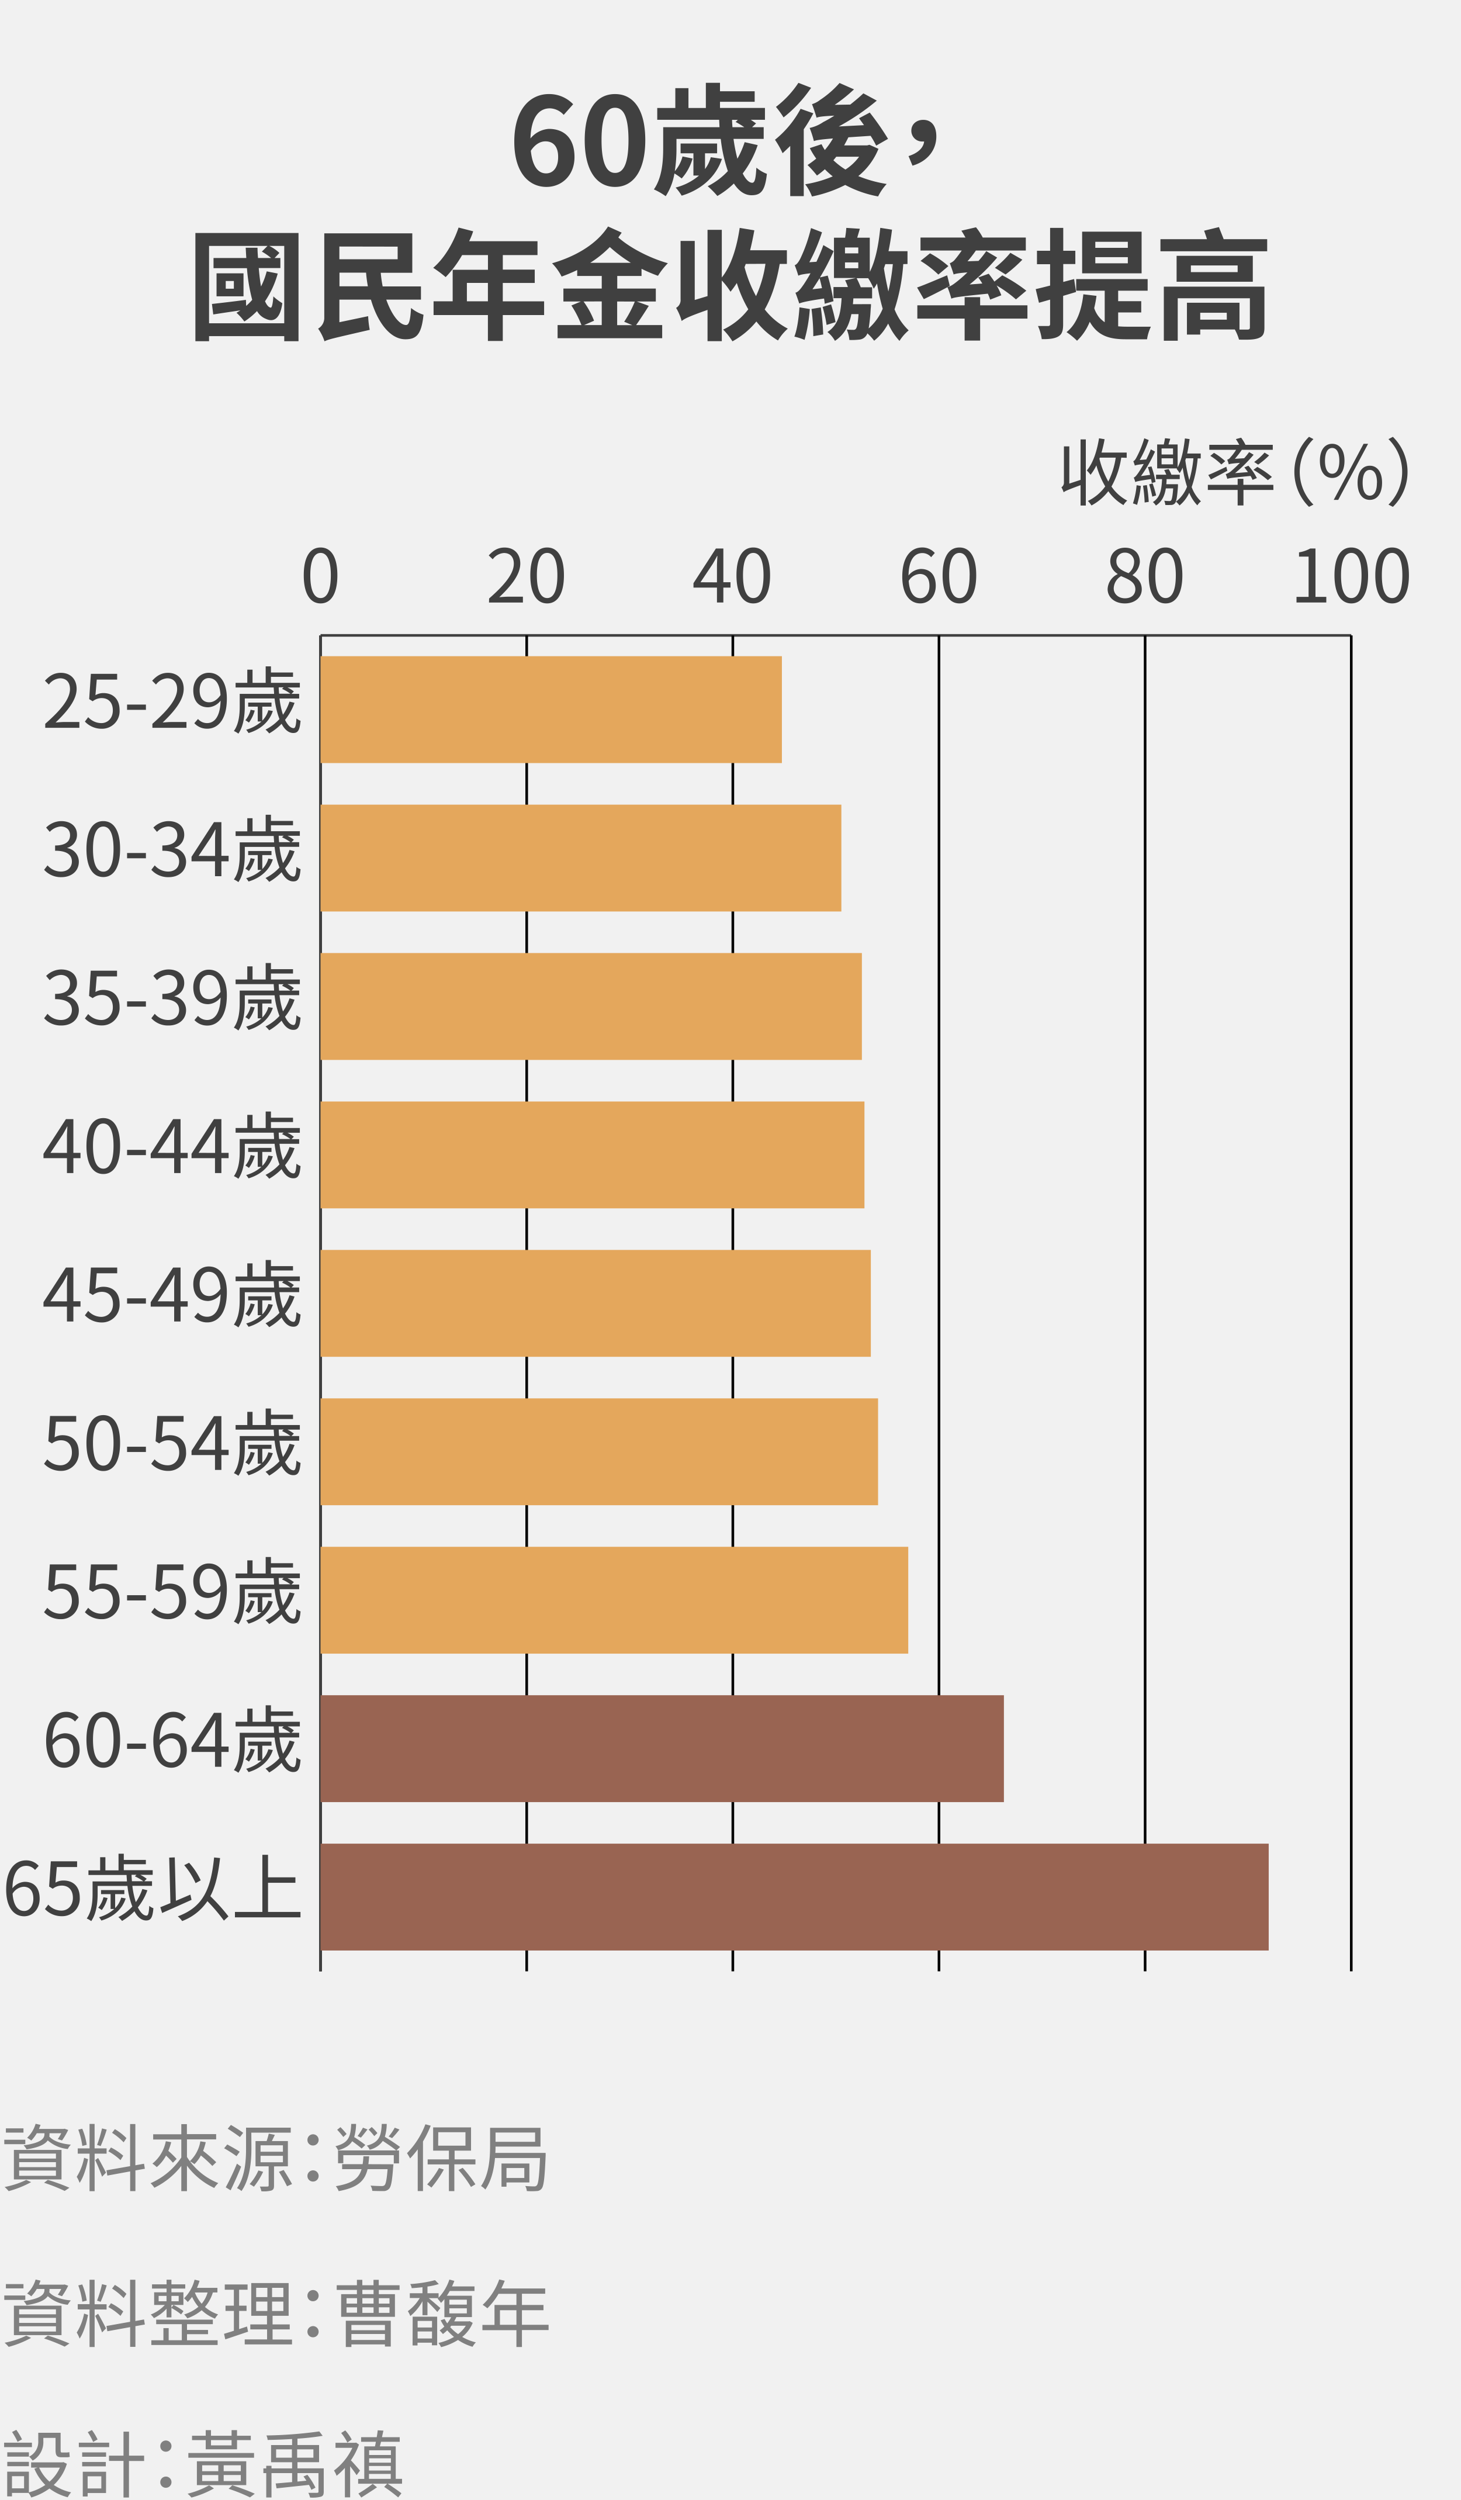 <svg xmlns="http://www.w3.org/2000/svg" viewBox="0 0 556 951.27"><defs><style>.cls-2{fill:#404040}.cls-3{fill:gray}.cls-4{opacity:.2}.cls-5{fill:#e4a75c}.cls-6{fill:#996452}</style></defs><path fill="#f1f1f1" d="M-4386.12-64h7200v6072h-7200z" id="bg_f1f1f1"/><g id="範例參考"><path class="cls-2" d="M214.52 43.71a7.33 7.33 0 0 0-5.24-2.49c-3.91 0-7.13 3-7.41 11.46a9.9 9.9 0 0 1 7-3.64c5.71 0 9.76 3.41 9.76 10.72 0 7-4.88 11.36-10.68 11.36-6.48 0-12.23-5.19-12.23-17.2 0-12.7 6.3-18.13 13.15-18.13a12.61 12.61 0 0 1 9.25 3.87zm-2.11 16c0-4-1.89-5.93-4.83-5.93-1.84 0-3.87 1-5.57 3.58.64 6.21 2.94 8.61 5.8 8.61 2.53.03 4.6-2.07 4.6-6.21zM222.52 53.32c0-11.78 4.61-17.53 11.55-17.53s11.5 5.8 11.5 17.53-4.6 17.8-11.5 17.8-11.55-6.07-11.55-17.8zm16.66 0c0-9.52-2.18-12.32-5.11-12.32s-5.15 2.76-5.15 12.28 2.21 12.51 5.15 12.51 5.11-2.9 5.11-12.47zM288.35 55.21a36.82 36.82 0 0 1-5.7 10.79c1.1 2.21 2.39 3.54 3.63 3.54 1 0 1.34-1.74 1.57-5.75a13.29 13.29 0 0 0 4 2.35c-.7 6.53-2.31 8.14-5.85 8.14-2.67 0-4.87-1.65-6.72-4.46a32.4 32.4 0 0 1-6.28 4.75 31.42 31.42 0 0 0-3.68-3.72A27.13 27.13 0 0 0 277 65.1a56.24 56.24 0 0 1-2.71-12.24h-16.85v3.59a55.17 55.17 0 0 1-.64 8.69 13.71 13.71 0 0 0 2.94-5.61l3.82.78a18.67 18.67 0 0 1-4.14 7.59 24.41 24.41 0 0 0-2.76-1.9 22.7 22.7 0 0 1-3.32 8.65 23.53 23.53 0 0 0-4.5-2.58c3.22-4.6 3.54-11.08 3.54-15.68v-8h21.44c-.05-.92-.09-1.84-.14-2.81h-23.56v-4.5H257v-7.54h5v7.54h6.62v-9.57H274v3.22h13.2v4H274v2.34h17.11v4.51h-5.38c.73.51 1.47 1 2 1.38l-1.51 1.43h4.41v4.46h-11.48a60.7 60.7 0 0 0 1.48 7.54 35.43 35.43 0 0 0 2.76-6.3zm-13.61 5.24c-2.16 6.58-7.59 11.64-15.32 14a19.07 19.07 0 0 0-2.3-3.09A22.07 22.07 0 0 0 266 66.8h-2.11v-8.47h-4.88v-3.72h13.89v3.72h-4.6v6a13.23 13.23 0 0 0 2.2-4.51zm3.86-14.86c0 1 .09 1.89.14 2.81h4.51a28.85 28.85 0 0 0-3.31-2l.87-.78zM309.51 43.11a52.55 52.55 0 0 1-3.63 6.07v25.44h-5.15V55.53c-1 1-2 1.93-2.9 2.76a34.7 34.7 0 0 0-2.9-5.11 38.14 38.14 0 0 0 9.75-11.78zm-.83-9.71a49.72 49.72 0 0 1-10.49 11.27 36.12 36.12 0 0 0-2.89-4 37.17 37.17 0 0 0 8.55-9.15zm25.63 23.23A25.7 25.7 0 0 1 326.63 67a48.74 48.74 0 0 0 10.81 3 19.63 19.63 0 0 0-3.27 4.74 42.79 42.79 0 0 1-12.51-4.37A49.21 49.21 0 0 1 309 74.76a17.78 17.78 0 0 0-2.58-4.65 44.72 44.72 0 0 0 10.49-3 30 30 0 0 1-3-2.71 34.75 34.75 0 0 1-3 2.39 40.79 40.79 0 0 0-3.59-4 36.87 36.87 0 0 0 3.31-2.44 27.63 27.63 0 0 1-2.44-4l4.46-1.48a16.87 16.87 0 0 0 1.25 2.21 30.38 30.38 0 0 0 3.1-4.4c-5 .41-6.26.64-7.27 1a35.82 35.82 0 0 0-1.61-5 14.58 14.58 0 0 0 5.2-2.25 42.65 42.65 0 0 0 4.2-2.43c-4.79.23-5.94.46-6.77.78-.32-1.15-1.15-3.73-1.74-5.15a9.26 9.26 0 0 0 3.08-1.61 36.57 36.57 0 0 0 7.4-6.44L325 34a58.63 58.63 0 0 1-7.36 5.89l5.93-.1c1.75-1.38 3.45-2.8 5-4.27l5.11 2.76a87.73 87.73 0 0 1-14.49 9.84l9.61-.5c-.64-.92-1.29-1.8-1.88-2.63l4.08-2.16a102.07 102.07 0 0 1 6.95 10l-4.51 2.58a35.42 35.42 0 0 0-2.12-3.73l-8.46.56c-.51 1.05-1.06 2.07-1.61 3.08H330l.88-.23zm-16.06 3c-.36.46-.73.92-1.1 1.34a27.6 27.6 0 0 0 4.6 3.54 19.61 19.61 0 0 0 5.2-4.88zM345.76 59.39c3.59-1.15 5.66-3.13 5.93-5.56a1.91 1.91 0 0 1-.5 0 4.08 4.08 0 0 1-4.37-4.09c0-2.58 2.07-4.14 4.51-4.14 3.26 0 5 2.44 5 6.3 0 5.2-3.36 9.48-9.07 11.13zM113.6 88.65v41.17h-5.43v-1.93H79.56v1.93h-5.2V88.65zM108.17 123V93.57h-5.7a15.08 15.08 0 0 1 3.86 2.67l-1.84 1.93h2.21V102h-8.23c.23 2.58.5 5 .87 7a28.35 28.35 0 0 0 2.16-5.75l4.19.83a35.41 35.41 0 0 1-4.83 10.54c.6 1.37 1.29 2.25 2.11 2.43.51.19.88-1.61 1.06-4.28a19.25 19.25 0 0 0 3.41 2.58c-.74 5.66-3.13 7.41-6.17 6a6.6 6.6 0 0 1-3.45-3 27.88 27.88 0 0 1-4.82 3.97 22.31 22.31 0 0 0-3-3.31c.5-.28 1-.6 1.47-.92-3.68.55-7.27 1.06-10.31 1.56l-.5-4c3.36-.37 8.14-.92 12.93-1.56l.09 2.3a21.71 21.71 0 0 0 2.3-2.3 65.9 65.9 0 0 1-2-12.06H81.26v-3.86h12.47c-.09-1.29-.14-2.58-.23-3.91H98c0 1.33.1 2.62.19 3.91h5a22.61 22.61 0 0 0-3.54-2.44l2.16-2.16H79.56V123zm-15.5-10.26H82.41V104h10.26zM89 106.91h-3.09v2.94H89zM147 114c2 5.71 5 9.66 7.55 9.66 1.15 0 1.61-1.93 1.88-6.48a14.15 14.15 0 0 0 4.74 2.57c-.78 7.64-2.76 9.34-6.9 9.34-5.75 0-10.58-6.35-13.11-15.09h-12v8.6l10.95-2.3a34.28 34.28 0 0 0 .6 5.2c-13.53 3.13-15.78 3.59-17.21 4.37a17.69 17.69 0 0 0-2.44-4.83 4.7 4.7 0 0 0 2.35-4V88.78h33.49v15h-12a45.66 45.66 0 0 0 .73 5.19h14.57V114zm-17.85-20.2v4.84h22.18v-4.8zM140 108.93a48 48 0 0 1-.69-5.19h-10.12v5.19zM207.07 119.88h-15.73v9.85h-5.66v-9.85H165v-5.24h7.27v-12h13.43v-5.58h-9.84a41.47 41.47 0 0 1-6.26 8.38 42.66 42.66 0 0 0-4.74-3.54c4.14-3.5 7.68-9.39 9.66-15.32l5.55 1.42a28.29 28.29 0 0 1-1.52 3.77h26v5.29h-13.2v5.53h12.15v5.06h-12.16v7h15.73zm-21.39-5.24v-7h-8v7zM234.9 105v4.79h14.68v4.92h-7.27l4.6 1.66c-1.61 2.57-3.41 5.33-4.83 7.31H252v5h-39.8v-5h9.07a38.5 38.5 0 0 0-3.82-7.45l3.63-1.52h-6.67v-4.92H229V105h-9.34v-2.25q-2.89 1.38-5.93 2.48a19.68 19.68 0 0 0-3.64-5.06c8.65-2.48 16.93-7.13 21.31-14l5.19 2.34c-.41.6-.82 1.2-1.28 1.84 4.5 4 12 7.87 18.86 9.8a25.88 25.88 0 0 0-3.77 4.79 61.24 61.24 0 0 1-6.26-2.67V105zm-12.83 9.71a31.71 31.71 0 0 1 4 7.32l-3.77 1.65h6.7v-9zm18-14.72a53.55 53.55 0 0 1-8-6 41.14 41.14 0 0 1-7.45 6zm-5.2 14.72v9h5.75l-3.08-1.29a42.59 42.59 0 0 0 4.05-7.68zM296.73 100.42c-1.2 6.81-3 12.56-5.71 17.3a26.46 26.46 0 0 0 8.79 7.32 18.77 18.77 0 0 0-3.73 4.5 29.17 29.17 0 0 1-8.23-7.22 30.64 30.64 0 0 1-9.11 7.55 25.07 25.07 0 0 0-3.54-4.47 25.77 25.77 0 0 0 9.57-7.72 48.44 48.44 0 0 1-4.37-10A31.24 31.24 0 0 1 278 111a27.27 27.27 0 0 0-3.31-4.28v23.09h-5.43v-11.9c-7.31 2.57-8.83 3.4-9.84 4.23a20.79 20.79 0 0 0-2.12-5 3.39 3.39 0 0 0 1.7-3.26v-22.2h5.39v22.45l4.87-1.47V87.45h5.43v18.13c3.59-4.47 5.71-11.46 6.81-18.87l5.57.92c-.46 2.58-1 5.16-1.61 7.59h14v5.2zm-12.93 0c-.14.42-.32.83-.46 1.25a49.26 49.26 0 0 0 4.37 11 43.56 43.56 0 0 0 3.59-12.29zM308.18 117.58a57.79 57.79 0 0 1-2 11.73 25.74 25.74 0 0 0-3.87-1.24c1.11-2.9 1.66-7.17 1.94-11.13zm5.66-2c0-.55-.14-1.24-.23-2-7.13 1.06-8.52 1.52-9.44 1.89-.27-.78-1-3-1.47-4.1 1.06-.23 1.94-1.38 3.18-3.17.46-.69 1.47-2.21 2.57-4.23-3.08.36-4 .59-4.64.92a41.94 41.94 0 0 0-1.38-4c.73-.18 1.42-1.1 2.16-2.53a57.58 57.58 0 0 0 4.05-11.59l4.18 1.61a65.77 65.77 0 0 1-4.82 11.4l2.71-.18c.92-2 1.89-4.19 2.63-6.35l3.91 2.3a83.17 83.17 0 0 1-5.2 10l2.94-.69a71.78 71.78 0 0 1 2.21 9.75zm-1.48 1.38a93.53 93.53 0 0 1 .92 10.3l-3.77.65a81.68 81.68 0 0 0-.69-10.35zm.46-7.32a64.98 64.98 0 0 0-.92-3.77c-.92 1.47-1.79 2.85-2.71 4.19zm3.45 6.17a60.39 60.39 0 0 1 1.71 6.76l-3.41 1.06a48.14 48.14 0 0 0-1.52-6.85zm27.47-15.32a70.29 70.29 0 0 1-3.31 17.21 22.59 22.59 0 0 0 5.38 8 17.3 17.3 0 0 0-3.5 4 24 24 0 0 1-4.31-6.6 20.43 20.43 0 0 1-5.33 6.54 19.75 19.75 0 0 0-2.58-2.81 3.29 3.29 0 0 1-.64 1.1 3.5 3.5 0 0 1-2.49 1.29 27.36 27.36 0 0 1-3.72.14 13.06 13.06 0 0 0-1-4 18.91 18.91 0 0 0 2.49.14 1.1 1.1 0 0 0 1-.41c.41-.51.74-2 1-5.57H324c-.87 4.28-2.57 7.73-6.25 10.17a11.11 11.11 0 0 0-2.86-3.36c4.24-2.76 5.06-7.22 5.39-12.88h-3.09v-4.23h5.48a17.11 17.11 0 0 0-1.06-2.58l4.1-.87h-8.33V90.44h4.23a32.26 32.26 0 0 0 .46-3.73l5.15.33c-.32 1.15-.69 2.34-1 3.4H331v13c2.26-4.37 3.36-10.44 4-16.75l4.47.69c-.33 2.76-.78 5.52-1.34 8.19h7.23v4.88zm-22.17-4.09h5.06v-2.23h-5.06zm0 5.65h5.06v-2.2h-5.06zm9.89 13.67s0 1.1-.1 1.65a70.25 70.25 0 0 1-.78 7.59 20.44 20.44 0 0 0 5.34-7.49 86.94 86.94 0 0 1-2.16-9.62 18.77 18.77 0 0 1-1.25 2 27.67 27.67 0 0 0-2.11-4H326a33.48 33.48 0 0 1 1.57 3.45h4.32v4.23h-7.13c-.05.78-.09 1.47-.18 2.21zm5.47-15.23c-.18.55-.37 1.1-.55 1.61.46 3 1.06 5.93 1.7 8.79a77.34 77.34 0 0 0 1.7-10.4zM376.81 114a17.28 17.28 0 0 0-.87-2.26c-11 1.11-12.75 1.38-13.9 1.89a35.65 35.65 0 0 0-1.47-4.37c-3 1.61-6.25 3.27-9 4.55l-2.57-4.42c2.9-1 7.22-2.89 11.45-4.64l1 4-.83.46c1.15-.23 2.3-1.06 3.91-2.35.69-.55 2-1.65 3.63-3.22-3.54.28-4.55.51-5.24.79-.28-1-1-3.09-1.47-4.28a4.54 4.54 0 0 0 2.11-1.57c.42-.5 1.38-1.7 2.44-3.26h-15.69v-4.93h17.12c-.51-.92-1.06-1.88-1.57-2.62l5.57-1.29a23.71 23.71 0 0 1 2.57 3.91h16.38v4.93h-19a40.36 40.36 0 0 1-3.18 4.09l4.19-.14a36.62 36.62 0 0 0 2.94-3.72l4.15 2.45A78.33 78.33 0 0 1 369 108.24l4.83-.36a21.47 21.47 0 0 0-1.56-2.3l4-1.43c.69.92 1.47 1.93 2.16 3l3-2.39a57.58 57.58 0 0 1 9.15 5.84l-3.95 3.31a46.9 46.9 0 0 0-7.36-5.29 19.54 19.54 0 0 1 1.79 3.73zm14.19 7.22h-18v8.37h-5.9v-8.37h-18v-5.06h18v-3.09h5.9v3.09h18zm-33.9-16.75a39 39 0 0 0-6.77-5.2l3.59-2.89a38.89 38.89 0 0 1 7 4.87zm21.53-2.57a38.8 38.8 0 0 0 5.88-5.71l4.56 2.62a53.36 53.36 0 0 1-6.39 5.62zM404.59 112.57v10.72c0 2.53-.41 3.86-1.79 4.69s-3.4 1.1-6.35 1.06a18.08 18.08 0 0 0-1.43-5h3.82c.55 0 .79-.18.79-.78V114c-1.52.42-2.9.83-4.24 1.2l-1.24-5.2c1.56-.33 3.41-.83 5.48-1.34v-8.14h-5v-5.11h5v-8.7h5v8.7h4.6v5.06h-4.6v6.81l4.14-1.11.74 4.93zm20.94 11.59c1.05.09 2.07.14 3.22.14h9.24a16.52 16.52 0 0 0-1.47 4.79h-8c-6 0-10.68-1.11-13.8-6.67a20.33 20.33 0 0 1-4.84 7.22 27.61 27.61 0 0 0-4-3.27c3.82-3 5.71-8.14 6.4-14.4l5 .6a41.46 41.46 0 0 1-.87 4.65 10.34 10.34 0 0 0 4 5.38v-12h-10.85v-4.41h27.19v4.41h-11.22v4h8.78v4.28h-8.78zm8.92-20.16h-22.63V88.14h22.63zm-5.24-12h-12.38v2.3h12.38zm0 5.84h-12.38v2.35h12.38zM482.24 91v4.6h-40.62V91h17.71c-.36-1.1-.73-2.25-1.1-3.22l5.66-1.38c.51 1.43 1.24 3.13 1.79 4.6zm-1.05 33.68c0 2.39-.6 3.36-2.35 4s-4.14.59-7.31.55a18.32 18.32 0 0 0-1.61-3.87h-13.16v1.94h-5.06v-12.11h20v10.21h-.64 3.68c.64 0 .92-.18.92-.78v-11.13H448.2v16.15h-5.29v-20.57h38.28zm-4.42-17.48h-29v-9.86h29zM471 101h-17.8v2.53H471zm-4.14 18h-10.1v2.62h10.12z"/><path class="cls-3" d="M9.63 815.82h-8v-1.68h8zm2.21 14.44a37.81 37.81 0 0 1-8.54 3.42 13.38 13.38 0 0 0-1.54-1.57 33 33 0 0 0 8.24-2.69zm-2.91-18.84H2.24v-1.62h6.69zM5.29 818h18.12v11.23H5.29zm2 3.3h14v-1.9h-14zm0 3.25h14v-1.9h-14zm0 3.31h14v-2h-14zM14 811.65a14 14 0 0 1-2.1 2.79 9.38 9.38 0 0 0-1.57-1.06 12 12 0 0 0 3.22-5.32l1.87.42c-.16.53-.39 1-.58 1.54h9.38l.33-.08 1.4.47a26 26 0 0 1-2.35 4l-1.6-.55a15.93 15.93 0 0 0 1.31-2.21h-4.47v.35a5.13 5.13 0 0 1-.08.92c1.48 1.68 4.53 2.77 8.2 3.08a7.52 7.52 0 0 0-1.17 1.66 13.48 13.48 0 0 1-7.62-3.28c-.92 1.37-3.14 2.66-8.06 3.41A7.4 7.4 0 0 0 9 816.26c7.25-1 7.92-2.88 7.92-4.34v-.27zm4.2 17.75a75.77 75.77 0 0 1 8.23 3l-1.82 1.2a67 67 0 0 0-7.84-3.1zM33.51 821.53c-.58 3.11-1.76 7-3.22 9a11.19 11.19 0 0 0-1.09-2.29 20.73 20.73 0 0 0 2.8-7.23zm2.5-2.1v14.28h-1.93v-14.28h-4.49v-2h4.49v-9.32H36v9.32h4.56v2zm-4.68-2.94a29 29 0 0 0-1.54-6.19l1.51-.36a25.21 25.21 0 0 1 1.7 6.13zm6 4.59c.54.81 2.55 4.62 3 5.57l-1.48 1.54c-.51-1.51-2-5.09-2.63-6.3zm3.28-10.81a54.86 54.86 0 0 1-2.3 6.27l-1.37-.44a45.93 45.93 0 0 0 1.88-6.28zm10.92 15.54v7.87h-2v-7.5l-8.68 1.59-.34-2 9-1.59v-16.03h2v15.7l3.3-.59.31 1.91zm-5.68-3.92a23.1 23.1 0 0 0-4.62-3.36l1-1.45a22.28 22.28 0 0 1 4.67 3.13zm1.2-6.77a23.11 23.11 0 0 0-4.4-3.62l1.07-1.4a21.82 21.82 0 0 1 4.4 3.42zM71.15 820.69a24.94 24.94 0 0 0 11.93 9.94 8.71 8.71 0 0 0-1.55 1.85A27.38 27.38 0 0 1 71.15 824v9.69H69v-9.6a29.21 29.21 0 0 1-10.25 8.31 9.79 9.79 0 0 0-1.45-1.73 27 27 0 0 0 11.7-9.79v-6.83H58.29v-2H69v-3.86h2.13V812h11.13v2H71.15zm-6-5.63a22.39 22.39 0 0 1-1.09 3.3 36.36 36.36 0 0 1 3.16 3.08l-1.42 1.43a36 36 0 0 0-2.61-2.71 14.87 14.87 0 0 1-3.53 4.39 13.17 13.17 0 0 0-1.66-1.34 14.29 14.29 0 0 0 5.1-8.51zm13.14 0a20.58 20.58 0 0 1-1 3.31 57.18 57.18 0 0 1 5 4.31l-1.48 1.43a46.15 46.15 0 0 0-4.37-4 13.15 13.15 0 0 1-2.46 3.31 11 11 0 0 0-1.74-1.12 13.32 13.32 0 0 0 4-7.56zM90 820.38a48.51 48.51 0 0 0-4.7-3l1.2-1.45c1.51.84 3.64 2 4.73 2.77zm1.76 4c-1.15 2.94-2.71 6.38-4 9l-1.85-1.15a89.14 89.14 0 0 0 4.26-9zm-.45-11.26c-1.06-.84-3.13-2.21-4.64-3.19l1.2-1.43a55.2 55.2 0 0 1 4.68 3zm4.37 4.06c0 4.87-.47 11.79-3.78 16.47a6.19 6.19 0 0 0-1.71-1.1c3.17-4.48 3.45-10.78 3.45-15.37v-7.64h17v1.9h-15zm4.46 9.16a28.41 28.41 0 0 1-3.51 5.66 15.67 15.67 0 0 0-1.63-1 18.72 18.72 0 0 0 3.33-5.18zm4.14-2.07v7.3c0 1-.17 1.57-1 1.88a11.13 11.13 0 0 1-3.81.28 7.82 7.82 0 0 0-.59-1.79c1.34.05 2.58 0 2.88 0s.48-.12.48-.42v-7.28h-5v-9.61h4.23c.3-.89.64-2 .81-2.83l2.32.48c-.39.81-.78 1.62-1.15 2.35h6.11v9.61zm-5.13-5.57h8.52v-2.44h-8.5zm0 4h8.52v-2.46h-8.5zm8.8 2.94c1.09 1.71 2.49 4 3.19 5.35l-1.91.84a52.4 52.4 0 0 0-3.08-5.49zM117 814.22a2.13 2.13 0 1 1 2.13 2.1 2.07 2.07 0 0 1-2.13-2.1zm0 13.72a2.13 2.13 0 1 1 2.13 2.1 2.09 2.09 0 0 1-2.13-2.1zM137.62 817.47c-.81-.73-2.3-1.85-3.59-2.77-1 1.59-2.63 2.68-5.37 3.44a5.72 5.72 0 0 0-1-1.54c5-1.26 5.77-3.53 6-8.48h1.85a19 19 0 0 1-.72 5 47.65 47.65 0 0 1 4.25 3zm12.09 6a8.43 8.43 0 0 1-.08.95c-.39 5.41-.78 7.59-1.6 8.4a2.78 2.78 0 0 1-2.07.84c-.84 0-2.55 0-4.28-.08a4.63 4.63 0 0 0-.67-2c1.73.14 3.5.17 4.14.17a1.69 1.69 0 0 0 1.15-.28c.53-.48.89-2.16 1.2-6.14h-7.61c-1.07 4.46-3.7 7-11 8.35a6.46 6.46 0 0 0-1.09-1.88c6.41-1.06 8.79-3 9.8-6.47h-7.4v-1.9h7.8c.14-.9.25-1.9.31-3h2.18c-.08 1.07-.17 2.08-.31 3zm-19.06-10.39a32 32 0 0 0-2.33-2.74l1.24-1a32.27 32.27 0 0 1 2.35 2.6zm20.21 5.13h1v4.92h-2V820h-19.21v3.08h-2v-4.88h22.12c-1.15-1-3.27-2.41-5.09-3.62a8.37 8.37 0 0 1-5 3.34 4.16 4.16 0 0 0-1.09-1.54c4.68-1.26 5.49-3.56 5.69-8.26h1.9a17.91 17.91 0 0 1-.73 4.9c1.94 1.17 4.45 2.85 5.8 3.86zm-11-8c-.86 1.12-1.79 2.3-2.51 3.11l-1.27-.59a22.14 22.14 0 0 0 2.05-3.19zm2.58 2.55a22.62 22.62 0 0 0-2.16-2.46l1.18-1a19.16 19.16 0 0 1 2.16 2.3zm9.58-2.52a35.34 35.34 0 0 1-2.8 3.28l-1.32-.62a18.2 18.2 0 0 0 2.32-3.36zM163.91 808.79a41.74 41.74 0 0 1-2.94 6v18.87h-2v-15.88a31.17 31.17 0 0 1-2.91 3.47 17.12 17.12 0 0 0-1.17-2 31.49 31.49 0 0 0 7-11zm5 16.69a44 44 0 0 1-4.73 6.86 14.22 14.22 0 0 0-1.62-1.21 30.85 30.85 0 0 0 4.51-6.24zm4-2v10.19h-2.07v-10.15h-8.09v-1.91h8.09v-3.33h-6v-8.85h14.42v8.85H173v3.33h7.93v1.91zm-6.16-7.09h10.39v-5.12h-10.35zm9.33 8.43a48.71 48.71 0 0 1 4.84 6.27l-1.68 1a43.26 43.26 0 0 0-4.76-6.44zM207.65 819.15v1c-.37 8.51-.7 11.62-1.54 12.6a2.39 2.39 0 0 1-1.91.9 24.56 24.56 0 0 1-3.72 0 4.5 4.5 0 0 0-.59-1.93c1.49.14 2.83.16 3.39.16a1.12 1.12 0 0 0 1-.39c.61-.64.92-3.3 1.23-10.41h-17.13c-.36 4.06-1.31 8.59-3.67 12a6.19 6.19 0 0 0-1.65-1.32c3.14-4.53 3.45-10.89 3.45-15.45v-6.71h19.18v7.14h-17.11c0 .76 0 1.57-.09 2.41zm-19.07-7.76v3.53h15.06v-3.53zm4.17 19V832h-1.9v-8.82h10.61v7.2zm0-5.49v3.78h6.78v-3.78zM9.63 875.07h-8v-1.68h8zm2.21 14.45a37.81 37.81 0 0 1-8.54 3.42 12.65 12.65 0 0 0-1.54-1.57 33.38 33.38 0 0 0 8.24-2.69zm-2.91-18.84H2.24v-1.63h6.69zm-3.64 6.58h18.12v11.22H5.29zm2 3.3h14v-1.9h-14zm0 3.25h14v-1.9h-14zm0 3.3h14v-2h-14zM14 870.9a13.83 13.83 0 0 1-2.1 2.8 8.81 8.81 0 0 0-1.57-1.06 12 12 0 0 0 3.22-5.32l1.87.42c-.16.53-.39 1-.58 1.54h9.38l.33-.09 1.4.48a26 26 0 0 1-2.35 4l-1.6-.56a15.36 15.36 0 0 0 1.31-2.21h-4.47v.37a5.2 5.2 0 0 1-.08.92c1.48 1.68 4.53 2.77 8.2 3.08a7.7 7.7 0 0 0-1.17 1.65 13.54 13.54 0 0 1-7.62-3.27c-.92 1.37-3.14 2.66-8.06 3.41A7.15 7.15 0 0 0 9 875.52c7.25-1 7.92-2.88 7.92-4.34v-.28zm4.2 17.75a77.75 77.75 0 0 1 8.23 3l-1.82 1.2a66.82 66.82 0 0 0-7.84-3.11zM33.51 880.79c-.58 3.1-1.76 7-3.22 9a11.53 11.53 0 0 0-1.09-2.3 20.59 20.59 0 0 0 2.8-7.22zm2.5-2.1V893h-1.93v-14.31h-4.49v-2h4.49v-9.29H36v9.33h4.56v2zm-4.68-2.94a28.81 28.81 0 0 0-1.54-6.19l1.51-.37a25.28 25.28 0 0 1 1.7 6.14zm6 4.59c.54.81 2.55 4.62 3 5.57l-1.48 1.54c-.51-1.51-2-5.1-2.63-6.3zm3.28-10.81a55.58 55.58 0 0 1-2.3 6.27l-1.37-.45a45.37 45.37 0 0 0 1.88-6.27zm10.92 15.54v7.87h-2v-7.51L40.85 887l-.34-2 9-1.6v-16h2v15.71l3.3-.59.31 1.91zm-5.68-3.92a22.72 22.72 0 0 0-4.62-3.36l1-1.46a22.68 22.68 0 0 1 4.67 3.14zm1.2-6.78a23.47 23.47 0 0 0-4.4-3.61l1.07-1.4a21.47 21.47 0 0 1 4.4 3.42zM63.39 878.43a16.22 16.22 0 0 1-4.81 3.57 9.2 9.2 0 0 0-1.21-1.37 14.27 14.27 0 0 0 5.35-3.63h-4.06v-4.82h4.73v-1.43h-5.54v-1.59h5.54v-1.77h1.85v1.77h5.26v1.59h-5.26v1.43h4.56V877h-4.56v1l.78-1a19.81 19.81 0 0 1 3.81 2.35l-.92 1.24a21.41 21.41 0 0 0-3.67-2.44v3.58h-1.85zm7.78 12h11.65v1.79H57.59v-1.79h4.6v-4.63h2v4.62h5v-6.11h-9.75v-1.73H81v1.73h-9.83v2.19h8v1.62h-8zm-10.8-14.84h3v-2.05h-3zm4.87-2.05v2.05H68v-2.05zM81 872.25a15 15 0 0 1-3 5.51 14.57 14.57 0 0 0 5 2.83 7.27 7.27 0 0 0-1.18 1.6 15.34 15.34 0 0 1-5.07-3.19 17.36 17.36 0 0 1-5.46 3.08 9.58 9.58 0 0 0-1.21-1.48 15.39 15.39 0 0 0 5.43-2.91 15.74 15.74 0 0 1-2.4-3.76 19.1 19.1 0 0 1-1.66 1.94 11.57 11.57 0 0 0-1.4-1.4 15.12 15.12 0 0 0 4-7.09l1.9.42a19.17 19.17 0 0 1-1 2.69h7.79v1.74zm-4.23 4.25a11.66 11.66 0 0 0 2.23-4.25h-4.85a14.41 14.41 0 0 0 2.57 4.25zM94.41 887.17c-3 1-6.18 2.1-8.67 2.91l-.48-2.1c1-.31 2.32-.7 3.75-1.17v-7.54h-3.19v-2H89v-6.07h-3.46v-2h8.68v2H91v6.07h2.83v2H91v6.92l3-1zm16.72 3V892h-18v-1.9h8.51v-3.8h-6.39v-1.9h6.36v-3.28h-6v-12.46h14.23v12.46h-6.11v3.28h6.53v1.9h-6.53v3.84zM97.49 874h4.26v-3.53h-4.26zm0 5.29h4.26v-3.58h-4.26zm10.34-8.82h-4.29V874h4.29zm0 5.24h-4.29v3.58h4.29zM117 873.48a2.13 2.13 0 1 1 2.13 2.1 2.07 2.07 0 0 1-2.13-2.1zm0 13.72a2.13 2.13 0 1 1 2.13 2.1 2.09 2.09 0 0 1-2.13-2.1zM144.17 871.27v1.62h6.13v8.62h-20.47v-8.62h6v-1.62h-7.69v-1.77h7.69v-2.07h2.05v2.07h4.26v-2.07h2v2.07h7.92v1.77zM131.6 883h17.11v9.81h-2.22V892h-12.76v1h-2.13zm.28-6.52h4v-2.07h-4zm0 3.47h4v-2.05h-4zm1.85 4.65v2h12.76v-2zm12.76 5.71v-2.27h-12.76v2.27zm-4.33-19.06h-4.26v1.62h4.26zm0 5.23v-2.07h-4.26v2.07zm-4.26 1.4V880h4.26v-2.1zm6.27-3.47v2.07h4.06v-2.07zm4.06 3.47h-4.06V880h4.06zM179.9 883.81a13.42 13.42 0 0 1-4 5.35 19.69 19.69 0 0 0 5.2 2.07 6.72 6.72 0 0 0-1.26 1.68 19.3 19.3 0 0 1-5.54-2.6 22.91 22.91 0 0 1-6.44 2.74 8.12 8.12 0 0 0-1-1.6 20.91 20.91 0 0 0 5.91-2.29 22.71 22.71 0 0 1-2.57-2.52 19.24 19.24 0 0 1-1.63 1.42c-.28-.33-.92-1.06-1.26-1.37a16.73 16.73 0 0 0 1.79-1.48 20.32 20.32 0 0 1-1.4-2.38l1.49-.5c.3.56.64 1.12 1 1.67a13.78 13.78 0 0 0 1.51-2.35h-2.58v-6.88a16.62 16.62 0 0 1-1.29 1.45 11.17 11.17 0 0 0-1.29-1.6l.26-.22h-3.64c1.34 1.09 3.78 3.19 4.42 3.78l-1.15 1.49c-.7-.84-2.43-2.66-3.75-3.92v5.15h-1.9v-5.32a18.63 18.63 0 0 1-4.65 5.63 7.47 7.47 0 0 0-.93-1.85 16.54 16.54 0 0 0 4.54-5h-3.78v-1.82h4.82v-2.29c-1.4.16-2.8.27-4.09.36a5.2 5.2 0 0 0-.56-1.57 48.92 48.92 0 0 0 9.43-1.48l1.43 1.48a25.71 25.71 0 0 1-4.31.95v2.55h4.23v1.71a18.63 18.63 0 0 0 4.11-6.92l1.88.51c-.25.7-.56 1.4-.87 2.1h8.54v1.73h-9.41c-.36.65-.72 1.24-1.12 1.82h9.55v8.12h-5.9c-.26.56-.54 1.1-.84 1.63h5.48l.37-.09zm-22.85-2.35h9.32v10.89h-2v-1h-5.48v1.06h-1.88zm1.88 1.62v2.49h5.48v-2.49zm5.48 6.67v-2.67h-5.48v2.67zm6.59-12.88h6.66V875H171zm0 3.33h6.66v-1.93H171zm.72 4.7c-.11.17-.25.34-.39.53a18 18 0 0 0 3 2.66 12.14 12.14 0 0 0 2.94-3.19zM208.77 886.55h-10.14V893h-2.1v-6.41h-12.94v-2h4.6V877h8.34v-4.25h-6.8a25.9 25.9 0 0 1-4.26 5.51 13.34 13.34 0 0 0-1.79-1.31 23.8 23.8 0 0 0 6.3-9.66l2.1.5c-.39 1-.84 2-1.29 2.94h16.69v2h-8.85V877h8.2v2h-8.2v5.55h10.14zm-12.24-2V879h-6.27v5.55zM12.15 931.09H1.57v-1.7h10.58zm13.3 6.33a17.84 17.84 0 0 1-5 8.06 19.12 19.12 0 0 0 6.61 2.81 8.62 8.62 0 0 0-1.29 1.87 19.84 19.84 0 0 1-6.95-3.33 22.37 22.37 0 0 1-6.94 3.42 7.56 7.56 0 0 0-1-1.74H4.56v1.32H2.74v-9.41H11v7.89a20.19 20.19 0 0 0 6.25-2.83 18.83 18.83 0 0 1-4.17-6.18l1.2-.42h-2.44v-2h11.93l.36-.09zM11 933.05v1.66H2.77v-1.66zm-8.23 3.64H11v1.66H2.77zm6.39 5.46h-4.6v4.62h4.6zm-2.47-13.07a26.06 26.06 0 0 0-2.1-3.75l1.62-.82a24.5 24.5 0 0 1 2.16 3.61zm9.8-.31a8.06 8.06 0 0 1-4.06 7.45 9.76 9.76 0 0 0-1.34-1.51 6.29 6.29 0 0 0 3.47-6v-3.08h8.51v6.5c0 .78.06 1 .45 1h1.65a5.52 5.52 0 0 0 1.23-.13c0 .54.11 1.32.14 1.8a4.64 4.64 0 0 1-1.37.14h-1.82c-1.82 0-2.21-.79-2.21-2.89v-4.48h-4.65zm-1.59 10.11a15.57 15.57 0 0 0 3.94 5.35 15.24 15.24 0 0 0 3.95-5.35zM41.55 931.09H30v-1.7h11.55zm-10.28 2h9.1v1.66h-9.1zm9 5.3h-9v-1.66h9zm.08 10.16h-7v1.32H31.5v-9.41h8.87zm-7-6.36v4.62h5.21v-4.62zm2.1-13.07a23.49 23.49 0 0 0-2.05-3.73l1.57-.81a21.81 21.81 0 0 1 2.16 3.58zm19.4 7.25h-5.77v13.89H47v-13.93h-5.51v-2H47v-9.13h2.1v9.13h5.74zM61 930.73a2.13 2.13 0 1 1 2.13 2.1 2.07 2.07 0 0 1-2.13-2.1zm0 13.72a2.13 2.13 0 1 1 2.13 2.1 2.09 2.09 0 0 1-2.13-2.1zM81.42 946.8a36.26 36.26 0 0 1-8.57 3.47 11 11 0 0 0-1.45-1.45 33.06 33.06 0 0 0 8.18-3.2zm15.26-11.68h-25v-1.79h25zm-18.39-6.71h-5.21v-1.66h5.21v-2.13h2v2.13h7.84v-2.13h2.07v2.13h5.24v1.66h-5.23v3.5H78.29zm-3.36 17.13v-9.07h18.78v9.07zm2-5.29h6.14V938h-6.13zm0 3.75h6.14v-2.29h-6.13zm3.36-15.59v2h7.84v-2zM91.64 938h-6.52v2.24h6.52zm0 3.7h-6.52v2.3h6.52zm-3.24 3.91a80.73 80.73 0 0 1 8.56 3.2l-1.82 1.4a63.8 63.8 0 0 0-8.14-3.27zM123.2 948c0 1.09-.22 1.62-1 1.93a13.05 13.05 0 0 1-4.2.34 7 7 0 0 0-.67-1.8h3.33c.42 0 .54-.14.54-.5v-7h-8v3.22l3.41-.33a16.18 16.18 0 0 0-1.12-1.6l1.49-.65a26.52 26.52 0 0 1 3.08 4.9l-1.57.82a13.33 13.33 0 0 0-.92-1.88l-12.32 1.32-.34-1.85c1.68-.14 3.86-.34 6.25-.53v-3.42h-7.84v9.27h-2v-9.27h-1.09v-1.79h1.09v-1h2v1h7.84v-2.35h-8v-6.53h8V928c-3.14.19-6.36.31-9.3.36a5.14 5.14 0 0 0-.48-1.71 164 164 0 0 0 20.13-1.54l1.29 1.68a95.6 95.6 0 0 1-9.6 1.07v2.43h8.23v6.53h-8.23v2.35h10zm-12.12-12.9v-3.17h-6v3.17zm2-3.17v3.17h6.19v-3.17zM135.71 941.76c-.5-.81-1.54-2.21-2.46-3.39v11.82h-2V939a26.42 26.42 0 0 1-3.16 3 8 8 0 0 0-1-2 22.79 22.79 0 0 0 7-8.65h-6.41v-1.91h7.47l.37-.08 1.09.75a25.93 25.93 0 0 1-3.08 6c1 1 3 3.31 3.47 3.92zm-3.52-12.4a16.73 16.73 0 0 0-2.36-3.64l1.57-1a16.88 16.88 0 0 1 2.44 3.47zM153 945h-16.7v-1.82h2.33v-12.37h4.06c.14-.56.25-1.14.36-1.76h-5.63v-1.74h5.94c.17-.92.31-1.84.39-2.63l2.16.14c-.17.78-.37 1.65-.54 2.49h6.75v1.74H145c-.14.64-.31 1.2-.45 1.76h6.05v12.35h2.4zm-9.52 1.37c-1.87 1.29-4.28 2.8-6 3.9-.28-.45-.76-1.1-1.09-1.52a51.54 51.54 0 0 0 5.46-3.69zm-3-14.08v1.79h8.29v-1.79zm8.29 3.05h-8.29V937h8.29zm-8.35 4.66h8.29v-1.74h-8.29zm8.29 3.16v-1.87h-8.29v1.87zm2.82 7.06a53.78 53.78 0 0 0-5.32-4l1.21-1.29c1.74 1.12 4.11 2.72 5.35 3.73z"/><path class="cls-2" d="M115.6 218.89c0-7.14 2.49-10.58 6.41-10.58s6.38 3.47 6.38 10.58-2.49 10.7-6.38 10.7-6.41-3.59-6.41-10.7zm10.3 0c0-6-1.57-8.51-3.89-8.51s-3.92 2.52-3.92 8.51 1.57 8.66 3.92 8.66 3.89-2.61 3.89-8.66zM186.14 227.71c6.44-5.62 9.4-9.71 9.4-13.24 0-2.35-1.23-4.06-3.78-4.06a5.75 5.75 0 0 0-4.25 2.38l-1.51-1.46c1.68-1.82 3.45-3 6-3 3.67 0 6 2.41 6 6.08 0 4.08-3.22 8.26-8 12.82 1.06-.08 2.32-.2 3.36-.2H199v2.22h-12.9zM201.82 218.89c0-7.14 2.49-10.58 6.41-10.58s6.38 3.47 6.38 10.58-2.49 10.7-6.38 10.7-6.41-3.59-6.41-10.7zm10.3 0c0-6-1.57-8.51-3.89-8.51s-3.92 2.52-3.92 8.51 1.57 8.66 3.92 8.66 3.89-2.61 3.89-8.66zM278 223.57h-2.72v5.66h-2.43v-5.66h-8.94v-1.68l8.54-13.19h2.83v12.83H278zm-5.15-2v-6.3c0-1 .11-2.66.17-3.73h-.12c-.5 1-1.06 2-1.65 3l-4.67 7zM280.27 218.89c0-7.14 2.49-10.58 6.41-10.58s6.38 3.47 6.38 10.58-2.49 10.7-6.38 10.7-6.41-3.59-6.41-10.7zm10.3 0c0-6-1.57-8.51-3.89-8.51s-3.92 2.52-3.92 8.51 1.57 8.66 3.92 8.66 3.89-2.61 3.89-8.66zM354.35 212a4.33 4.33 0 0 0-3.3-1.57c-2.8 0-5.18 2.15-5.3 8.54a6.4 6.4 0 0 1 4.68-2.49c3.47 0 5.68 2.15 5.68 6.44 0 4-2.68 6.66-5.88 6.66-3.94 0-6.86-3.39-6.86-10.16 0-8 3.62-11.12 7.59-11.12a6.32 6.32 0 0 1 4.79 2.1zm-.64 10.92c0-2.78-1.21-4.54-3.7-4.54a5.35 5.35 0 0 0-4.2 2.63c.31 4.26 1.85 6.58 4.42 6.58 1.96.01 3.48-1.86 3.48-4.66zM358.72 218.89c0-7.14 2.49-10.58 6.41-10.58s6.38 3.47 6.38 10.58-2.49 10.7-6.38 10.7-6.41-3.59-6.41-10.7zm10.3 0c0-6-1.57-8.51-3.89-8.51s-3.92 2.52-3.92 8.51 1.57 8.66 3.92 8.66 3.87-2.61 3.87-8.66zM421.52 224.13a6.58 6.58 0 0 1 3.78-5.66v-.14a5.68 5.68 0 0 1-2.78-4.73c0-3.13 2.41-5.21 5.63-5.21 3.5 0 5.63 2.24 5.63 5.41a6.73 6.73 0 0 1-2.74 4.95v.14c1.79 1 3.47 2.58 3.47 5.38 0 3-2.58 5.32-6.44 5.32s-6.55-2.3-6.55-5.46zm10.55.08c0-2.74-2.52-3.78-5.43-5a5.58 5.58 0 0 0-2.8 4.65c0 2.18 1.82 3.78 4.28 3.78s3.95-1.38 3.95-3.43zm-.47-10.27a3.43 3.43 0 0 0-3.5-3.67 3.15 3.15 0 0 0-3.25 3.33c0 2.47 2.21 3.53 4.62 4.48a5.5 5.5 0 0 0 2.13-4.14zM437.17 218.89c0-7.14 2.49-10.58 6.41-10.58s6.38 3.47 6.38 10.58-2.49 10.7-6.38 10.7-6.41-3.59-6.41-10.7zm10.3 0c0-6-1.57-8.51-3.89-8.51s-3.92 2.52-3.92 8.51 1.57 8.66 3.92 8.66 3.89-2.61 3.89-8.66zM493.4 227.1h4.6v-15.32h-3.64v-1.62a13 13 0 0 0 4.26-1.46h2v18.4h4.12v2.13H493.4zM507.85 218.89c0-7.14 2.49-10.58 6.41-10.58s6.38 3.47 6.38 10.58-2.49 10.7-6.38 10.7-6.41-3.59-6.41-10.7zm10.3 0c0-6-1.57-8.51-3.89-8.51s-3.92 2.52-3.92 8.51 1.57 8.66 3.92 8.66 3.89-2.61 3.89-8.66zM523.39 218.89c0-7.14 2.49-10.58 6.41-10.58s6.38 3.47 6.38 10.58-2.49 10.7-6.38 10.7-6.41-3.59-6.41-10.7zm10.3 0c0-6-1.57-8.51-3.89-8.51s-3.92 2.52-3.92 8.51 1.57 8.66 3.92 8.66 3.89-2.61 3.89-8.66zM121.99 241.26h392.25v1H121.99z"/><path d="M121.49 241.76h1v508.29h-1zM199.94 241.76h1v508.29h-1zM278.39 241.76h1v508.29h-1zM356.84 241.76h1v508.29h-1zM435.29 241.76h1v508.29h-1zM513.74 241.76h1v508.29h-1z"/><path class="cls-2" d="M121.49 241.76h1v508.29h-1z"/><path class="cls-5" d="M121.99 249.67h175.57v40.66H121.99zM121.99 306.15h198.2v40.66h-198.2zM121.99 362.62H328v40.66H121.99zM121.99 419.1h206.99v40.66H121.99zM121.99 475.58h209.42v40.66H121.99zM121.99 532.05h212.17v40.66H121.99zM121.99 588.53h223.66v40.66H121.99z"/><path class="cls-6" d="M121.99 645.01h260.06v40.66H121.99zM121.99 701.48h360.83v40.66H121.99z"/><path class="cls-2" d="M13.33 711.49a4.33 4.33 0 0 0-3.3-1.57c-2.8 0-5.18 2.16-5.3 8.54A6.4 6.4 0 0 1 9.41 716c3.47 0 5.68 2.16 5.68 6.44 0 4-2.68 6.67-5.88 6.67-3.94 0-6.86-3.39-6.86-10.17 0-8 3.62-11.11 7.59-11.11a6.29 6.29 0 0 1 4.79 2.1zm-.64 10.92c0-2.77-1.21-4.53-3.7-4.53a5.32 5.32 0 0 0-4.2 2.63c.31 4.25 1.85 6.58 4.42 6.58 1.96 0 3.48-1.88 3.48-4.68zM17.11 726.36l1.26-1.68a6.75 6.75 0 0 0 5 2.27c2.41 0 4.37-1.85 4.37-4.85s-1.68-4.67-4.26-4.67a5.58 5.58 0 0 0-3.41 1.2l-1.38-.84.65-9.6h10v2.18h-7.72l-.51 5.94a5.85 5.85 0 0 1 3.06-.81c3.41 0 6.18 2 6.18 6.52a6.66 6.66 0 0 1-6.72 7.06 8.72 8.72 0 0 1-6.52-2.72zM56.09 719.22a22.15 22.15 0 0 1-3.62 6.5c1 2 2.1 3.13 3.28 3.13.64 0 .92-1.06 1.06-3.69a5.34 5.34 0 0 0 1.57.89c-.31 3.61-1 4.65-2.77 4.65s-3.28-1.29-4.45-3.5a21.18 21.18 0 0 1-4.71 3.67 11.88 11.88 0 0 0-1.4-1.46 18.3 18.3 0 0 0 5.3-4 31.38 31.38 0 0 1-1.85-7.84H37.16v2.88c0 3.11-.37 7.51-2.44 10.5a7.77 7.77 0 0 0-1.71-1c2-2.83 2.22-6.67 2.22-9.47v-4.64H48.3c0-.79-.11-1.63-.14-2.44h-14.5v-1.76h4.45v-5h2v5h5v-6.34h2v2.36h8.4v1.65h-8.4v2.27h11v1.76H53.4a13.85 13.85 0 0 1 2.43 1.51l-.89.93h2.91v1.76h-7.48a31.45 31.45 0 0 0 1.32 6.19 19.38 19.38 0 0 0 2.49-5zm-15.15 2.94a13.81 13.81 0 0 1-2.21 4.59 9.27 9.27 0 0 0-1.35-.89 9.78 9.78 0 0 0 2-4zm6.89.17c-1.24 3.92-4.51 7-9.24 8.4a10.59 10.59 0 0 0-.9-1.26 14.51 14.51 0 0 0 5.8-3.14h-1.4v-5.65h-3.64v-1.54h8.87v1.54h-3.5V726a9 9 0 0 0 2.3-4zm2.24-9c0 .81.08 1.65.14 2.44h4.31a16.81 16.81 0 0 0-3.19-1.85l.61-.59zM72.89 722.86c-3.87 1.76-8.1 3.61-11.18 5l-.71-2.2c1.09-.42 2.41-.95 3.86-1.57l-.47-17.3 2.12-.09.42 16.52c1.8-.75 3.67-1.56 5.52-2.35zm12.32 7.9a68.44 68.44 0 0 0-6.28-7.4 20.14 20.14 0 0 1-9.6 7.56 12.22 12.22 0 0 0-1.65-1.79c9.6-3.53 12.57-10.3 13.8-22.4l2.27.23c-.67 6-1.74 10.75-3.7 14.5a71.24 71.24 0 0 1 6.89 7.7zM74.43 716.5a27.63 27.63 0 0 0-4.32-6.83l1.85-.92a26.65 26.65 0 0 1 4.43 6.69zM114.35 727.45v2.07H89.41v-2.07h10.44v-21.73H102v8.57h10.42v2.07H102v11.09zM28.53 655a4.32 4.32 0 0 0-3.3-1.56c-2.8 0-5.18 2.15-5.29 8.54a6.39 6.39 0 0 1 4.67-2.5c3.48 0 5.69 2.16 5.69 6.44 0 4-2.69 6.67-5.88 6.67-4 0-6.86-3.39-6.86-10.17 0-8 3.61-11.11 7.59-11.11a6.28 6.28 0 0 1 4.78 2.1zm-.64 10.92c0-2.77-1.2-4.53-3.7-4.53-1.28 0-2.85.73-4.2 2.63.31 4.26 1.85 6.58 4.43 6.58 1.96.01 3.47-1.87 3.47-4.67zM32.9 661.9c0-7.14 2.49-10.58 6.41-10.58s6.39 3.47 6.39 10.58-2.49 10.7-6.39 10.7-6.41-3.6-6.41-10.7zm10.31 0c0-6-1.57-8.51-3.9-8.51s-3.92 2.52-3.92 8.51 1.57 8.65 3.92 8.65 3.9-2.55 3.9-8.65zM48.36 663.41h7.17v2h-7.17zM69.33 655a4.32 4.32 0 0 0-3.3-1.56c-2.8 0-5.18 2.15-5.3 8.54a6.41 6.41 0 0 1 4.68-2.5c3.47 0 5.68 2.16 5.68 6.44 0 4-2.68 6.67-5.88 6.67-3.94 0-6.86-3.39-6.86-10.17 0-8 3.62-11.11 7.59-11.11a6.29 6.29 0 0 1 4.79 2.1zm-.64 10.92c0-2.77-1.21-4.53-3.7-4.53a5.35 5.35 0 0 0-4.2 2.63c.31 4.26 1.85 6.58 4.42 6.58 1.96.01 3.48-1.87 3.48-4.67zM87 666.58h-2.75v5.65h-2.43v-5.65h-8.93v-1.68l8.54-13.19h2.82v12.82H87zm-5.15-2.05v-6.3c0-1 .11-2.66.17-3.72h-.12c-.5 1-1.06 2-1.65 3l-4.67 7zM112.09 662.74a22 22 0 0 1-3.62 6.5c1 2 2.1 3.13 3.28 3.13.64 0 .92-1.06 1.06-3.69a5.13 5.13 0 0 0 1.57.89c-.31 3.62-1 4.65-2.77 4.65s-3.28-1.29-4.45-3.5a21.18 21.18 0 0 1-4.71 3.67 11.88 11.88 0 0 0-1.4-1.46 18.3 18.3 0 0 0 5.3-4 31.27 31.27 0 0 1-1.85-7.84H93.16V664c0 3.1-.37 7.5-2.44 10.5a7.79 7.79 0 0 0-1.71-1c2-2.83 2.22-6.66 2.22-9.46v-4.74h13.07c0-.79-.11-1.63-.14-2.44h-14.5v-1.76h4.45v-5h2v5h5v-6.27h2v2.35h8.4v1.65h-8.4v2.27h11v1.76h-4.71a13.85 13.85 0 0 1 2.43 1.51l-.89.93h2.91v1.76h-7.48a31.29 31.29 0 0 0 1.32 6.19 19.22 19.22 0 0 0 2.49-5zm-15.15 2.94a13.81 13.81 0 0 1-2.21 4.59 9.27 9.27 0 0 0-1.35-.89 9.8 9.8 0 0 0 2-4zm6.89.17c-1.24 3.92-4.51 7-9.24 8.4a11.47 11.47 0 0 0-.9-1.26 14.39 14.39 0 0 0 5.8-3.14h-1.4v-5.65h-3.64v-1.54h8.87v1.54h-3.5v5.32a9 9 0 0 0 2.3-3.95zm2.24-9c0 .81.08 1.65.14 2.44h4.31a17.36 17.36 0 0 0-3.19-1.85l.61-.59zM16.77 613.41l1.23-1.68a6.78 6.78 0 0 0 5 2.26c2.41 0 4.37-1.84 4.37-4.84s-1.68-4.68-4.25-4.68a5.56 5.56 0 0 0-3.42 1.21l-1.37-.84.64-9.61H29v2.19h-7.72l-.5 5.93a5.91 5.91 0 0 1 3-.81c3.42 0 6.19 2 6.19 6.53a6.67 6.67 0 0 1-6.72 7 8.76 8.76 0 0 1-6.48-2.66zM32.31 613.41l1.26-1.68a6.78 6.78 0 0 0 5 2.26C41 614 43 612.15 43 609.15s-1.68-4.68-4.25-4.68a5.56 5.56 0 0 0-3.42 1.21l-1.37-.84.64-9.61h10v2.19h-7.78l-.5 5.93a5.91 5.91 0 0 1 3-.81c3.42 0 6.19 2 6.19 6.53a6.67 6.67 0 0 1-6.72 7 8.76 8.76 0 0 1-6.48-2.66zM48.36 606.94h7.17v2h-7.17zM57.57 613.41l1.26-1.68a6.78 6.78 0 0 0 5 2.26c2.41 0 4.37-1.84 4.37-4.84s-1.68-4.68-4.26-4.68a5.53 5.53 0 0 0-3.41 1.21l-1.38-.84.65-9.61h10v2.19h-7.72l-.51 5.93a6 6 0 0 1 3.06-.81c3.41 0 6.18 2 6.18 6.53a6.66 6.66 0 0 1-6.72 7 8.71 8.71 0 0 1-6.52-2.66zM75.35 612.43a4.63 4.63 0 0 0 3.44 1.57c2.66 0 5-2.18 5.16-8.56a6.34 6.34 0 0 1-4.74 2.56c-3.41 0-5.65-2.21-5.65-6.46 0-4 2.69-6.67 5.88-6.67 4 0 6.89 3.25 6.89 9.77 0 8.32-3.59 11.51-7.45 11.51A6.52 6.52 0 0 1 74 614zm8.57-9.1c-.28-4.23-1.85-6.47-4.48-6.47-2 0-3.47 1.85-3.47 4.65s1.23 4.56 3.66 4.56c1.37 0 2.92-.78 4.29-2.74zM112.09 606.27a22.1 22.1 0 0 1-3.62 6.49c1 2 2.1 3.14 3.28 3.14.64 0 .92-1.07 1.06-3.7a5.16 5.16 0 0 0 1.57.9c-.31 3.61-1 4.65-2.77 4.65s-3.28-1.29-4.45-3.5a21.14 21.14 0 0 1-4.71 3.66 11.15 11.15 0 0 0-1.4-1.45 18.48 18.48 0 0 0 5.3-4 31.48 31.48 0 0 1-1.85-7.84H93.16v2.88c0 3.11-.37 7.5-2.44 10.5a7.79 7.79 0 0 0-1.71-1c2-2.82 2.22-6.66 2.22-9.46v-4.65h13.07c0-.78-.11-1.62-.14-2.43h-14.5v-1.77h4.45v-5h2v5h5v-6.27h2v2.35h8.4v1.65h-8.4v2.27h11v1.77h-4.71a12.76 12.76 0 0 1 2.43 1.51l-.89.92h2.91v1.77h-7.48a31.18 31.18 0 0 0 1.32 6.18 19.16 19.16 0 0 0 2.49-4.95zm-15.15 2.94a14 14 0 0 1-2.21 4.59 10.22 10.22 0 0 0-1.35-.9 9.74 9.74 0 0 0 2-4zm6.89.16c-1.24 3.92-4.51 7-9.24 8.4a11.47 11.47 0 0 0-.9-1.26 14.49 14.49 0 0 0 5.8-3.13h-1.4v-5.66h-3.64v-1.54h8.87v1.54h-3.5V613a9 9 0 0 0 2.3-3.95zm2.24-9c0 .81.08 1.65.14 2.43h4.31a18 18 0 0 0-3.19-1.85l.61-.58zM16.77 556.93l1.23-1.68a6.75 6.75 0 0 0 5 2.27c2.41 0 4.37-1.85 4.37-4.85S25.76 548 23.19 548a5.61 5.61 0 0 0-3.42 1.2l-1.37-.84.64-9.6H29v2.18h-7.72l-.5 5.94a5.82 5.82 0 0 1 3-.81c3.42 0 6.19 2 6.19 6.52a6.67 6.67 0 0 1-6.72 7.06 8.76 8.76 0 0 1-6.48-2.72zM32.9 549c0-7.14 2.49-10.58 6.41-10.58s6.39 3.42 6.39 10.58-2.49 10.7-6.39 10.7-6.41-3.61-6.41-10.7zm10.31 0c0-6-1.57-8.51-3.9-8.51S35.39 543 35.39 549s1.57 8.65 3.92 8.65 3.9-2.65 3.9-8.65zM48.36 550.46h7.17v2h-7.17zM57.57 556.93l1.26-1.68a6.75 6.75 0 0 0 5 2.27c2.41 0 4.37-1.85 4.37-4.85S66.56 548 64 548a5.58 5.58 0 0 0-3.41 1.2l-1.38-.84.65-9.6h10v2.18h-7.78l-.51 5.94a5.85 5.85 0 0 1 3.06-.81c3.41 0 6.18 2 6.18 6.52a6.66 6.66 0 0 1-6.72 7.06 8.72 8.72 0 0 1-6.52-2.72zM87 553.63h-2.75v5.65h-2.43v-5.65h-8.93V552l8.54-13.19h2.82v12.82H87zm-5.15-2v-6.3c0-1 .11-2.66.17-3.72h-.12c-.5 1-1.06 2-1.65 3l-4.67 7zM112.09 549.79a22.15 22.15 0 0 1-3.62 6.5c1 2 2.1 3.13 3.28 3.13.64 0 .92-1.06 1.06-3.69a5.34 5.34 0 0 0 1.57.89c-.31 3.61-1 4.65-2.77 4.65s-3.28-1.29-4.45-3.5a21.18 21.18 0 0 1-4.71 3.67 11.88 11.88 0 0 0-1.4-1.46 18.3 18.3 0 0 0 5.3-4 31.38 31.38 0 0 1-1.85-7.84H93.16V551c0 3.11-.37 7.51-2.44 10.5a7.77 7.77 0 0 0-1.71-1c2-2.83 2.22-6.67 2.22-9.47v-4.64h13.07c0-.79-.11-1.63-.14-2.44h-14.5v-1.76h4.45v-5h2v5h5v-6.28h2v2.36h8.4v1.65h-8.4v2.27h11v1.76h-4.71a13.85 13.85 0 0 1 2.43 1.51l-.89.93h2.91v1.76h-7.48a31.45 31.45 0 0 0 1.32 6.19 19.38 19.38 0 0 0 2.49-5zm-15.15 2.94a13.81 13.81 0 0 1-2.21 4.59 9.27 9.27 0 0 0-1.35-.89 9.78 9.78 0 0 0 2-4zm6.89.17c-1.24 3.92-4.51 7-9.24 8.4a10.59 10.59 0 0 0-.9-1.26 14.51 14.51 0 0 0 5.8-3.14h-1.4v-5.65h-3.64v-1.54h8.87v1.54h-3.5v5.32a9 9 0 0 0 2.3-4zm2.24-9c0 .81.08 1.65.14 2.44h4.31a16.81 16.81 0 0 0-3.19-1.85l.61-.59zM30.63 497.15h-2.71v5.65h-2.44v-5.65h-8.93v-1.68l8.54-13.19h2.83v12.82h2.71zm-5.15-2v-6.3c0-1 .11-2.66.17-3.72h-.11c-.51 1-1.07 2-1.65 3l-4.68 7zM32.31 500.45l1.26-1.68a6.75 6.75 0 0 0 5 2.27C41 501 43 499.19 43 496.2s-1.68-4.68-4.25-4.68a5.61 5.61 0 0 0-3.42 1.2l-1.37-.84.64-9.6h10v2.18h-7.78l-.5 5.94a5.91 5.91 0 0 1 3-.81c3.42 0 6.19 2 6.19 6.52a6.67 6.67 0 0 1-6.72 7.06 8.76 8.76 0 0 1-6.48-2.72zM48.36 494h7.17v2h-7.17zM71.43 497.15h-2.72v5.65h-2.43v-5.65h-8.93v-1.68l8.54-13.19h2.82v12.82h2.72zm-5.15-2v-6.3c0-1 .11-2.66.17-3.72h-.12c-.5 1-1.06 2-1.65 3l-4.67 7zM75.35 499.47a4.64 4.64 0 0 0 3.44 1.53c2.66 0 5-2.18 5.16-8.57a6.35 6.35 0 0 1-4.74 2.57c-3.41 0-5.65-2.21-5.65-6.47 0-4 2.69-6.66 5.88-6.66 4 0 6.89 3.25 6.89 9.77 0 8.32-3.59 11.51-7.45 11.51a6.56 6.56 0 0 1-4.93-2.1zm8.57-9.1c-.28-4.23-1.85-6.47-4.48-6.47-2 0-3.47 1.85-3.47 4.65s1.23 4.57 3.66 4.57c1.37 0 2.92-.79 4.29-2.75zM112.09 493.31a22 22 0 0 1-3.62 6.5c1 2 2.1 3.13 3.28 3.13.64 0 .92-1.06 1.06-3.69a5.13 5.13 0 0 0 1.57.89c-.31 3.62-1 4.65-2.77 4.65s-3.28-1.29-4.45-3.5a21.18 21.18 0 0 1-4.71 3.67 11.88 11.88 0 0 0-1.4-1.46 18.3 18.3 0 0 0 5.3-4 31.27 31.27 0 0 1-1.85-7.84H93.16v2.89c0 3.1-.37 7.5-2.44 10.5A7.79 7.79 0 0 0 89 504c2-2.83 2.22-6.66 2.22-9.46v-4.65h13.08c0-.79-.11-1.63-.14-2.44h-14.5v-1.76h4.45v-5h2v5h5v-6.29h2v2.35h8.4v1.65h-8.4v2.27h11v1.76h-4.71a13.85 13.85 0 0 1 2.43 1.51l-.89.93h2.91v1.76h-7.48a31.29 31.29 0 0 0 1.32 6.19 19.22 19.22 0 0 0 2.49-5zm-15.15 2.94a13.81 13.81 0 0 1-2.21 4.59 9.27 9.27 0 0 0-1.35-.89 9.8 9.8 0 0 0 2-4zm6.89.17c-1.24 3.92-4.51 7-9.24 8.4a11.47 11.47 0 0 0-.9-1.26 14.39 14.39 0 0 0 5.8-3.14h-1.4v-5.65h-3.64v-1.54h8.87v1.54h-3.5v5.32a9 9 0 0 0 2.3-3.95zm2.24-9c0 .81.08 1.65.14 2.44h4.31a17.36 17.36 0 0 0-3.19-1.85l.61-.59zM30.63 440.67h-2.71v5.66h-2.44v-5.66h-8.93V439l8.54-13.19h2.83v12.83h2.71zm-5.15-2v-6.3c0-1 .11-2.66.17-3.73h-.11c-.51 1-1.07 2-1.65 3l-4.68 7zM32.9 436c0-7.14 2.49-10.59 6.41-10.59s6.39 3.47 6.39 10.59-2.49 10.69-6.39 10.69-6.41-3.55-6.41-10.69zm10.31 0c0-6-1.57-8.52-3.9-8.52S35.39 430 35.39 436s1.57 8.65 3.92 8.65 3.9-2.65 3.9-8.65zM48.36 437.51h7.17v2h-7.17zM71.43 440.67h-2.72v5.66h-2.43v-5.66h-8.93V439l8.54-13.19h2.82v12.83h2.72zm-5.15-2v-6.3c0-1 .11-2.66.17-3.73h-.12c-.5 1-1.06 2-1.65 3l-4.67 7zM87 440.67h-2.75v5.66h-2.43v-5.66h-8.93V439l8.54-13.19h2.82v12.83H87zm-5.15-2v-6.3c0-1 .11-2.66.17-3.73h-.12c-.5 1-1.06 2-1.65 3l-4.67 7zM112.09 436.84a22.1 22.1 0 0 1-3.62 6.49c1 2 2.1 3.14 3.28 3.14.64 0 .92-1.07 1.06-3.7a5.16 5.16 0 0 0 1.57.9c-.31 3.61-1 4.65-2.77 4.65s-3.28-1.29-4.45-3.5a21.14 21.14 0 0 1-4.71 3.66 11.15 11.15 0 0 0-1.4-1.45 18.48 18.48 0 0 0 5.3-4 31.48 31.48 0 0 1-1.85-7.84H93.16V438c0 3.11-.37 7.5-2.44 10.5a7.79 7.79 0 0 0-1.71-1c2-2.82 2.22-6.66 2.22-9.46v-4.65h13.07c0-.78-.11-1.62-.14-2.43h-14.5v-1.77h4.45v-5h2v5h5v-6.27h2v2.35h8.4v1.65h-8.4v2.27h11V431h-4.71a12.76 12.76 0 0 1 2.43 1.51l-.89.92h2.91v1.77h-7.48a31.18 31.18 0 0 0 1.32 6.18 19.16 19.16 0 0 0 2.49-4.95zm-15.15 2.94a14 14 0 0 1-2.21 4.59 10.22 10.22 0 0 0-1.35-.9 9.74 9.74 0 0 0 2-4zm6.89.16c-1.24 3.92-4.51 7-9.24 8.4a11.47 11.47 0 0 0-.9-1.26 14.49 14.49 0 0 0 5.8-3.13h-1.4v-5.66h-3.64v-1.54h8.87v1.54h-3.5v5.32a9 9 0 0 0 2.3-3.95zm2.24-9c0 .81.08 1.65.14 2.43h4.31a18 18 0 0 0-3.19-1.85l.61-.58zM16.8 387.42l1.29-1.69a6.75 6.75 0 0 0 5.1 2.36c2.43 0 4.17-1.46 4.17-3.81s-1.65-4.12-6.39-4.12v-2c4.23 0 5.69-1.7 5.69-3.92 0-2-1.35-3.24-3.47-3.3a6.45 6.45 0 0 0-4.26 2l-1.37-1.62a8.21 8.21 0 0 1 5.74-2.46c3.44 0 6 1.84 6 5.15a5.1 5.1 0 0 1-3.67 5v.12a5.27 5.27 0 0 1 4.37 5.2c0 3.67-2.94 5.85-6.58 5.85a8.52 8.52 0 0 1-6.62-2.76zM32.31 387.5l1.26-1.68a6.75 6.75 0 0 0 5 2.27c2.41 0 4.37-1.85 4.37-4.85s-1.68-4.67-4.25-4.67a5.61 5.61 0 0 0-3.42 1.2l-1.37-.84.64-9.6h10v2.18h-7.72l-.5 5.94a5.82 5.82 0 0 1 3-.81c3.42 0 6.19 2 6.19 6.52a6.66 6.66 0 0 1-6.72 7 8.76 8.76 0 0 1-6.48-2.66zM48.36 381h7.17v2h-7.17zM57.6 387.42l1.29-1.69a6.74 6.74 0 0 0 5.11 2.36c2.44 0 4.17-1.46 4.17-3.81s-1.65-4.12-6.38-4.12v-2c4.23 0 5.68-1.7 5.68-3.92 0-2-1.34-3.24-3.47-3.3a6.43 6.43 0 0 0-4.25 2l-1.38-1.62a8.21 8.21 0 0 1 5.74-2.46c3.45 0 6 1.84 6 5.15a5.12 5.12 0 0 1-3.67 5v.12a5.27 5.27 0 0 1 4.37 5.2c0 3.67-2.94 5.85-6.58 5.85a8.51 8.51 0 0 1-6.63-2.76zM75.35 386.52a4.64 4.64 0 0 0 3.44 1.57c2.66 0 5-2.19 5.16-8.57a6.35 6.35 0 0 1-4.74 2.55c-3.41 0-5.65-2.22-5.65-6.47 0-4 2.69-6.66 5.88-6.66 4 0 6.89 3.24 6.89 9.77 0 8.31-3.59 11.5-7.45 11.5a6.55 6.55 0 0 1-4.88-2.09zm8.57-9.1c-.28-4.23-1.85-6.47-4.48-6.47-2 0-3.47 1.85-3.47 4.65s1.23 4.56 3.66 4.56c1.37 0 2.92-.78 4.29-2.74zM112.09 380.36a22 22 0 0 1-3.62 6.49c1 2 2.1 3.14 3.28 3.14.64 0 .92-1.06 1.06-3.7a5.16 5.16 0 0 0 1.57.9c-.31 3.61-1 4.65-2.77 4.65s-3.28-1.29-4.45-3.5a21.48 21.48 0 0 1-4.71 3.67 11.88 11.88 0 0 0-1.4-1.46 18.3 18.3 0 0 0 5.3-4 31.38 31.38 0 0 1-1.85-7.84H93.16v2.88c0 3.11-.37 7.51-2.44 10.5A7.4 7.4 0 0 0 89 391c2-2.83 2.22-6.67 2.22-9.47v-4.64h13.08c0-.79-.11-1.63-.14-2.44h-14.5v-1.76h4.45v-5h2v5h5v-6.28h2v2.35h8.4v1.66h-8.4v2.27h11v1.76h-4.71a13.85 13.85 0 0 1 2.43 1.51l-.89.93h2.91v1.76h-7.48a31.45 31.45 0 0 0 1.32 6.19 19.38 19.38 0 0 0 2.49-5zm-15.15 2.94a13.9 13.9 0 0 1-2.21 4.59 9.27 9.27 0 0 0-1.35-.89 9.78 9.78 0 0 0 2-4zm6.89.17c-1.24 3.92-4.51 7-9.24 8.4a10.59 10.59 0 0 0-.9-1.26 14.51 14.51 0 0 0 5.8-3.14h-1.4v-5.66h-3.64v-1.54h8.87v1.54h-3.5v5.33a9 9 0 0 0 2.3-3.95zm2.24-9c0 .81.08 1.65.14 2.44h4.31a16.81 16.81 0 0 0-3.19-1.85l.61-.59zM16.8 330.94l1.29-1.68a6.78 6.78 0 0 0 5.1 2.35c2.43 0 4.17-1.46 4.17-3.81s-1.65-4.11-6.39-4.11v-2c4.23 0 5.69-1.71 5.69-3.92 0-2-1.35-3.25-3.47-3.31a6.42 6.42 0 0 0-4.26 2.05l-1.37-1.63a8.21 8.21 0 0 1 5.74-2.46c3.44 0 6 1.85 6 5.15a5.12 5.12 0 0 1-3.67 5v.11a5.28 5.28 0 0 1 4.37 5.21c0 3.66-2.94 5.85-6.58 5.85a8.53 8.53 0 0 1-6.62-2.8zM32.9 323c0-7.14 2.49-10.58 6.41-10.58s6.39 3.51 6.39 10.58-2.49 10.7-6.39 10.7-6.41-3.52-6.41-10.7zm10.31 0c0-6-1.57-8.51-3.9-8.51s-3.92 2.52-3.92 8.51 1.57 8.65 3.92 8.65 3.9-2.56 3.9-8.65zM48.36 324.55h7.17v2h-7.17zM57.6 330.94l1.29-1.68a6.77 6.77 0 0 0 5.11 2.35c2.44 0 4.17-1.46 4.17-3.81s-1.65-4.11-6.38-4.11v-2c4.23 0 5.68-1.71 5.68-3.92 0-2-1.34-3.25-3.47-3.31a6.39 6.39 0 0 0-4.25 2.05l-1.38-1.63a8.21 8.21 0 0 1 5.74-2.46c3.45 0 6 1.85 6 5.15a5.14 5.14 0 0 1-3.67 5v.11a5.28 5.28 0 0 1 4.37 5.21c0 3.66-2.94 5.85-6.58 5.85a8.51 8.51 0 0 1-6.63-2.8zM87 327.72h-2.75v5.65h-2.43v-5.65h-8.93V326l8.54-13.19h2.82v12.82H87zm-5.15-2.05v-6.3c0-1 .11-2.66.17-3.72h-.12c-.5 1-1.06 2-1.65 3l-4.67 7zM112.09 323.88a22 22 0 0 1-3.62 6.5c1 2 2.1 3.13 3.28 3.13.64 0 .92-1.06 1.06-3.69a5.13 5.13 0 0 0 1.57.89c-.31 3.62-1 4.65-2.77 4.65s-3.28-1.29-4.45-3.5a21.18 21.18 0 0 1-4.71 3.67 11.88 11.88 0 0 0-1.4-1.46 18.3 18.3 0 0 0 5.3-4 31.27 31.27 0 0 1-1.85-7.84H93.16v2.89c0 3.1-.37 7.5-2.44 10.5a7.79 7.79 0 0 0-1.71-1c2-2.83 2.22-6.66 2.22-9.46v-4.65h13.07c0-.79-.11-1.63-.14-2.44h-14.5v-1.76h4.45v-5h2v5h5V310h2v2.35h8.4V314h-8.4v2.27h11V318h-4.71a13.85 13.85 0 0 1 2.43 1.51l-.89.93h2.91v1.76h-7.48a31.29 31.29 0 0 0 1.32 6.19 19.22 19.22 0 0 0 2.49-5zm-15.15 2.94a13.81 13.81 0 0 1-2.21 4.59 9.27 9.27 0 0 0-1.35-.89 9.8 9.8 0 0 0 2-4zm6.89.17c-1.24 3.92-4.51 7-9.24 8.4a11.47 11.47 0 0 0-.9-1.26 14.39 14.39 0 0 0 5.8-3.14h-1.4v-5.65h-3.64v-1.54h8.87v1.54h-3.5v5.32a9 9 0 0 0 2.3-4zm2.24-9c0 .81.08 1.65.14 2.44h4.31a17.36 17.36 0 0 0-3.19-1.85l.61-.59zM17.22 275.39c6.44-5.63 9.41-9.72 9.41-13.25 0-2.35-1.23-4.06-3.78-4.06a5.77 5.77 0 0 0-4.26 2.38L17.11 259c1.68-1.82 3.44-3 6.05-3 3.67 0 6 2.41 6 6.08 0 4.09-3.22 8.26-8 12.82 1.06-.08 2.32-.19 3.36-.19h5.68v2.21H17.22zM32.31 274.55l1.26-1.68a6.78 6.78 0 0 0 5 2.26c2.41 0 4.37-1.84 4.37-4.84s-1.68-4.68-4.25-4.68a5.56 5.56 0 0 0-3.42 1.21l-1.33-.82.64-9.61h10v2.19h-7.76l-.5 5.93a5.91 5.91 0 0 1 3-.81c3.42 0 6.19 2 6.19 6.53a6.67 6.67 0 0 1-6.72 7.05 8.76 8.76 0 0 1-6.48-2.73zM48.36 268.08h7.17v2h-7.17zM58 275.39c6.44-5.63 9.41-9.72 9.41-13.25 0-2.35-1.24-4.06-3.78-4.06a5.77 5.77 0 0 0-4.26 2.38L57.91 259c1.68-1.82 3.44-3 6-3 3.67 0 6 2.41 6 6.08 0 4.09-3.22 8.26-8 12.82 1.07-.08 2.33-.19 3.36-.19h5.69v2.21H58zM75.35 273.57a4.63 4.63 0 0 0 3.44 1.56c2.66 0 5-2.18 5.16-8.56a6.34 6.34 0 0 1-4.74 2.54c-3.41 0-5.65-2.21-5.65-6.46 0-4 2.69-6.67 5.88-6.67 4 0 6.89 3.25 6.89 9.77 0 8.32-3.59 11.51-7.45 11.51a6.52 6.52 0 0 1-4.93-2.1zm8.57-9.1c-.28-4.23-1.85-6.47-4.48-6.47-2 0-3.47 1.85-3.47 4.65s1.23 4.56 3.66 4.56c1.37 0 2.92-.78 4.29-2.74zM112.09 267.41a22.1 22.1 0 0 1-3.62 6.49c1 2 2.1 3.14 3.28 3.14.64 0 .92-1.07 1.06-3.7a5.16 5.16 0 0 0 1.57.9c-.31 3.61-1 4.65-2.77 4.65s-3.28-1.29-4.45-3.5a21.14 21.14 0 0 1-4.71 3.66 11.15 11.15 0 0 0-1.4-1.45 18.48 18.48 0 0 0 5.3-4 31.48 31.48 0 0 1-1.85-7.84H93.16v2.88c0 3.11-.37 7.5-2.44 10.5a7.79 7.79 0 0 0-1.71-1c2-2.82 2.22-6.66 2.22-9.46V264h13.07c0-.78-.11-1.62-.14-2.43h-14.5v-1.77h4.45v-5h2v5h5v-6.27h2v2.35h8.4v1.65h-8.4v2.27h11v1.77h-4.71a12.76 12.76 0 0 1 2.43 1.51l-.89.92h2.91v1.77h-7.48a31.18 31.18 0 0 0 1.32 6.18 19.16 19.16 0 0 0 2.49-5zm-15.15 2.94a14 14 0 0 1-2.21 4.59 10.22 10.22 0 0 0-1.35-.9 9.74 9.74 0 0 0 2-4zm6.89.16c-1.24 3.92-4.51 7-9.24 8.4a11.47 11.47 0 0 0-.9-1.26 14.49 14.49 0 0 0 5.8-3.13h-1.4v-5.66h-3.64v-1.54h8.87v1.54h-3.5v5.32a9 9 0 0 0 2.3-3.95zm2.24-9c0 .81.08 1.65.14 2.43h4.31a18 18 0 0 0-3.19-1.85l.61-.58zM411.22 167.18h2v25.17h-2v-7.76c-5.1 1.88-5.91 2.27-6.44 2.72a8.78 8.78 0 0 0-.84-1.9 2.11 2.11 0 0 0 .95-1.88v-13.69h2.05V184l4.28-1.42zm15.48 6.94a32 32 0 0 1-3.72 11 16.35 16.35 0 0 0 6 5.35 6.85 6.85 0 0 0-1.43 1.71 17.63 17.63 0 0 1-5.77-5.29 19.67 19.67 0 0 1-6.41 5.43 9.17 9.17 0 0 0-1.37-1.71 17.24 17.24 0 0 0 6.61-5.54 33.26 33.26 0 0 1-3.37-8 18.71 18.71 0 0 1-2.21 3.58 13.74 13.74 0 0 0-1.43-1.65c2.41-2.83 3.86-7.4 4.65-12.24l2.12.36c-.3 1.74-.72 3.45-1.17 5.07h9.58v2zm-8.31.42a34.57 34.57 0 0 0 3.39 8.68 29.89 29.89 0 0 0 2.82-9.1h-6.05zM434.18 184.9a42.16 42.16 0 0 1-1.46 7.2 11 11 0 0 0-1.56-.56 30.55 30.55 0 0 0 1.39-6.92zm4.14-1.12c-.05-.42-.16-.95-.28-1.51-4.76.7-5.54.9-6 1.15a8.93 8.93 0 0 0-.59-1.71c.53-.14 1.07-.84 1.82-1.9.34-.51 1.12-1.71 2-3.28-2.46.31-3 .42-3.39.62-.11-.37-.39-1.21-.59-1.68.42-.12.84-.68 1.29-1.57a36.21 36.21 0 0 0 2.89-7.14l1.68.67a43.36 43.36 0 0 1-3.42 7.59l2.49-.2c.62-1.26 1.26-2.57 1.74-3.86l1.59.87a52.46 52.46 0 0 1-5.34 9.32l3.47-.48c-.23-1-.53-2-.84-2.94l1.37-.25a36.32 36.32 0 0 1 1.54 5.91zm-1.87.79a62.33 62.33 0 0 1 .72 6.38l-1.56.25a54.48 54.48 0 0 0-.62-6.41zm2.18-.65a39.26 39.26 0 0 1 1.35 4.59l-1.46.45a43.57 43.57 0 0 0-1.2-4.67zm9.66.31v.78c-.31 4.23-.61 5.88-1.17 6.5a2 2 0 0 1-1.38.62c-.44 0-1.34.05-2.26 0a5.4 5.4 0 0 0-.42-1.6c.87.08 1.59.11 1.93.11a.82.82 0 0 0 .7-.25c.28-.36.56-1.57.78-4.56h-2.8c-.47 2.88-1.51 5.06-3.78 6.52a5.55 5.55 0 0 0-1.15-1.32c2.72-1.68 3.31-4.56 3.5-8.73h-2.29v-1.68h3.89c-.22-.62-.53-1.26-.78-1.79l1.68-.37a15.37 15.37 0 0 1 1.06 2.16h3.16v1.68h-5c0 .67-.05 1.31-.11 1.93zm7.5-9.83a45.23 45.23 0 0 1-2.29 10.92 14.22 14.22 0 0 0 3.53 5.43 6.24 6.24 0 0 0-1.37 1.52 15.16 15.16 0 0 1-3.08-4.79 13.55 13.55 0 0 1-3.7 4.84 6.86 6.86 0 0 0-1.37-1.43 13.28 13.28 0 0 0 4.23-5.71 43.4 43.4 0 0 1-1.66-7.25 13.17 13.17 0 0 1-1.15 2.1 11.16 11.16 0 0 0-1.14-1.6l.14-.22h-7.56v-9.1h2.52c.19-.78.36-1.74.47-2.38l2 .22c-.22.73-.48 1.49-.67 2.16h3.47v8.71c1.54-2.83 2.3-6.81 2.77-11l1.79.25c-.25 1.87-.55 3.75-.92 5.49h5.15v1.87zm-9.38-3.78h-4.36v2.3h4.36zm0 3.75h-4.36v2.3h4.36zm4.91 0c-.06.28-.15.53-.23.79a58 58 0 0 0 1.51 7.53 43.49 43.49 0 0 0 1.57-8.32zM484.61 186.41h-11.4v5.91H471v-5.91h-11.34v-1.93H471v-2.29h2.18v2.29h11.4zm-17.53-7.28c-2.13 1.15-4.4 2.36-6.25 3.28l-1-1.68c1.73-.7 4.34-1.93 6.86-3.14zm9.58 3.45a7.25 7.25 0 0 0-.76-1.49c-7.28.7-8.26.84-8.82 1.12a16.41 16.41 0 0 0-.62-1.82 5.72 5.72 0 0 0 2.33-1.37c.53-.45 1.73-1.54 3.08-2.91-3.22.25-3.84.39-4.26.56a9.1 9.1 0 0 0-.59-1.76 2.21 2.21 0 0 0 1.23-.9 18.39 18.39 0 0 0 2.16-2.86h-10.19v-1.9h11.4c-.37-.7-.87-1.54-1.29-2.18l2-.54a16.75 16.75 0 0 1 1.65 2.72h10.39v1.9h-11.78a31.4 31.4 0 0 1-2.65 3.42l3.55-.22a26.58 26.58 0 0 0 1.88-2.33l1.71 1a55.12 55.12 0 0 1-7.06 7l4.9-.39c-.45-.61-.93-1.26-1.37-1.79l1.54-.64a20.78 20.78 0 0 1 3.22 4.7zM462 172.3a25 25 0 0 1 4.26 3.17l-1.46 1.26a22.23 22.23 0 0 0-4.2-3.28zm20.5 10.39a35.82 35.82 0 0 0-5.49-3.92l1.48-1.12a34.15 34.15 0 0 1 5.55 3.81zm.47-9.41a29 29 0 0 1-4.17 3.5l-1.51-1a24.11 24.11 0 0 0 3.95-3.58zM492.59 179.53a18.6 18.6 0 0 1 5.57-13.33l1.68.87a17.5 17.5 0 0 0 0 24.92l-1.68.86a18.57 18.57 0 0 1-5.57-13.32zM502.3 175.33c0-4.12 1.85-6.47 4.68-6.47s4.68 2.35 4.68 6.47-1.88 6.52-4.68 6.52-4.68-2.38-4.68-6.52zm7.4 0c0-3.31-1.1-4.88-2.72-4.88s-2.74 1.57-2.74 4.88 1.12 4.92 2.74 4.92 2.72-1.65 2.72-4.92zm9.23-6.47h1.71l-11.36 21.33h-1.71zm-2.29 14.81c0-4.12 1.85-6.47 4.65-6.47s4.67 2.35 4.67 6.47-1.84 6.52-4.67 6.52-4.65-2.38-4.65-6.52zm7.39 0c0-3.28-1.09-4.87-2.74-4.87s-2.72 1.59-2.72 4.87 1.09 4.93 2.72 4.93 2.71-1.6 2.71-4.93zM535.65 179.53a18.57 18.57 0 0 1-5.57 13.32l-1.68-.85a17.5 17.5 0 0 0 0-24.92l1.68-.87a18.6 18.6 0 0 1 5.57 13.32z"/></g></svg>